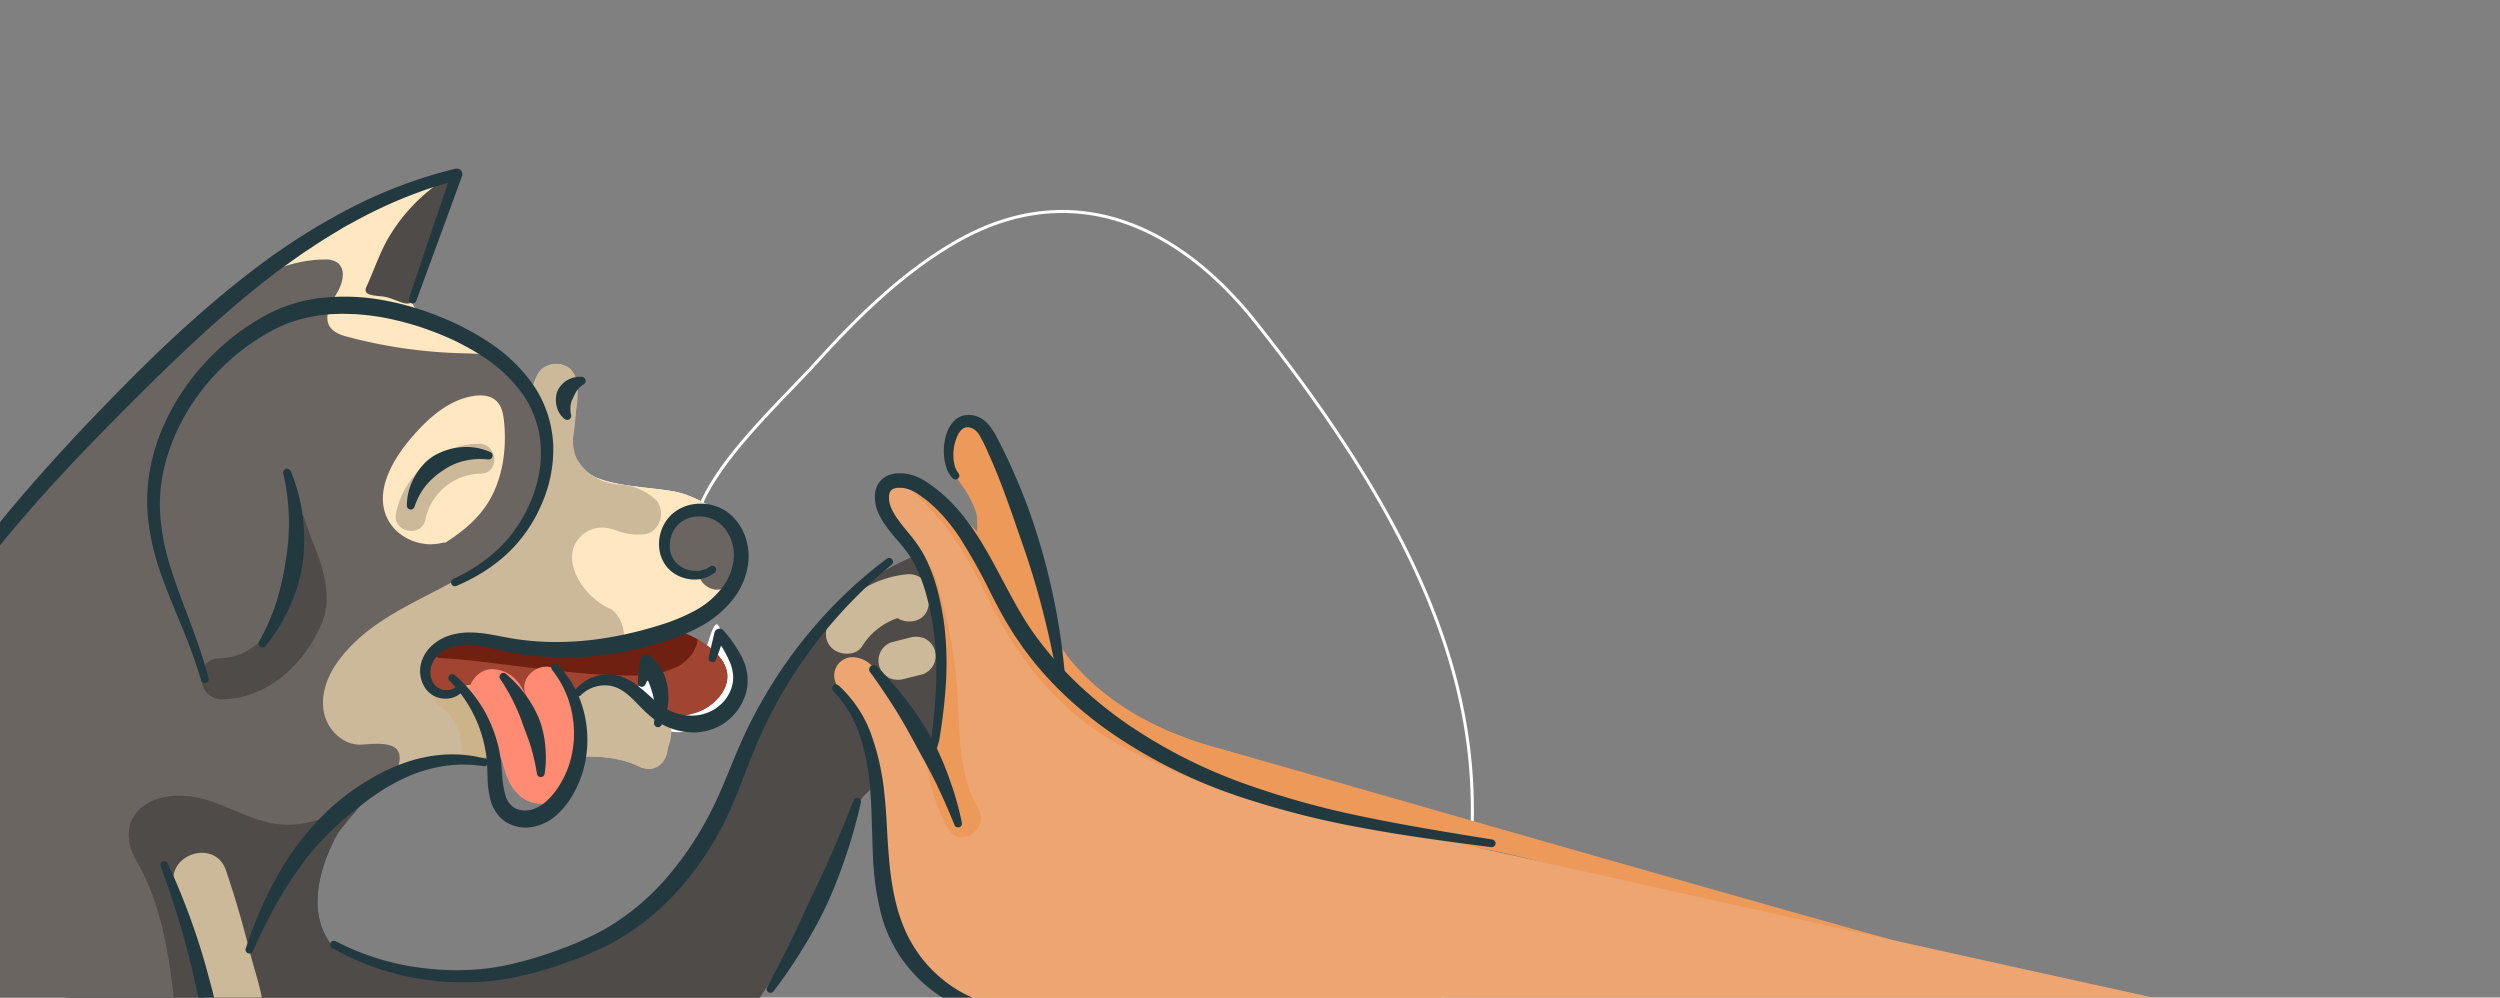 <svg xmlns="http://www.w3.org/2000/svg" width="822" height="328" viewBox="0 0 822 328"><rect x="0" y="0" width="822" height="328" fill="#808080" stroke="none"/><defs><clipPath id="clip-path"><path id="Retângulo_151" fill="#fff" stroke="#707070" stroke-width="1" d="M0 0h822v328H0Z" data-name="Retângulo 151" transform="translate(96.808 1913.76)"/></clipPath></defs><g id="Grupo_de_máscara_27" clip-path="url(#clip-path)" data-name="Grupo de máscara 27" style="mix-blend-mode:normal;isolation:isolate" transform="translate(-96.808 -1913.76)"><g id="Pet_Dog_Companion" data-name="Pet Dog Companion" transform="rotate(11 -9891.81 1460.16)"><path id="Caminho_629" fill="#ffe7c2" d="M84.78 7.2a20 20 0 0 1-.293 3.878c-.045.226-.09.2-.158.451a2 2 0 0 1-.09.316 3 3 0 0 1-.113.412 4 4 0 0 1-.09.428c-.113.406-.248.795-.383 1.156s-.27.817-.428 1.2c-.09.2-.158.383-.248.564s-.158.383-.248.564-.18.383-.271.564c-.181.383-.383.772-.564 1.127s-.406.727-.637 1.088a6 6 0 0 1-.383.637c-.09.113-.158.248-.248.361-.18.271-.361.524-.564.795-.338.451-.659.885-1.02 1.291a2 2 0 0 1-.18.226c-.113.158-.248.293-.361.451a.07.07 0 0 1-.045 0c-.113.135-.225.271-.338.383-.2.248-.428.5-.66.727a11 11 0 0 1-.885.885c-.113.135-.248.248-.361.361a22 22 0 0 1-1.725 1.522c-.248.225-.564.451-.817.682a4.5 4.5 0 0 1-.524.406c-.361.293-.75.564-1.127.863a72 72 0 0 1-4.014 2.632 91 91 0 0 1-16.088 7.649 88 88 0 0 1-4.51 1.544l-1.522.479c-.428.135-.863.271-1.291.383-.2.068-.406.113-.614.18l-1.155.338c-.885.248-1.793.5-2.678.727-.068.113-.135.2-.18.293-.361.564-.7 1.127-1.065 1.691-.614.953-1.223 1.883-1.815 2.818-1 1.5-2.018 2.971-3.083 4.4l-.383.524a1.2 1.2 0 0 1-.135.18l-.135.2c-.338.428-.66.863-1 1.291-1.747 2.294-3.63 4.51-5.558 6.646a4.8 4.8 0 0 1 1.088.682 2.7 2.7 0 0 1 .361.361c1.59 1.747 3.517 3.128 5.242 4.763.293.271.564.564.885.862a14.4 14.4 0 0 1 4.109 8.647c.271 2.153-2.041 3.946-3.991 3.946a4.8 4.8 0 0 1-1-.113 4 4 0 0 1-.5-.158c-1.432-.614-2.255-.823-2.475-2.435a2.55 2.55 0 0 0-2.339-2.368c-.225-4.622-.457-1.691-.682-1.849-1.635-1.5-3.382-3.433-4.853-5.073a5.1 5.1 0 0 1-.84-1.691 107 107 0 0 1-8.044 7.249c-.135.113-.271.135-.406.248-.271.225-.564.428-.817.637a182 182 0 0 1-4.7 3.709c-.75.564-1.082 1.127-1.855 1.691C3.9 81.172 1.849 82.66 0 84.092V0h83.365a16.5 16.5 0 0 1 1.409 6.015c.006.276.006.913.006 1.185" data-name="Caminho 629" transform="translate(189.181 129.149)"/><path id="Caminho_630" fill="#fff" d="M197.666 119.233a46.3 46.3 0 0 1-11.4 10.8c-23.534 14.656-55.507 10.71-82.3 3.506S52.988 112.046 29.138 97.92C21.06 93.134 4.9 87.644 0 79.628 20.237 51.905 49.335 14 80.378.2a2.362 2.362 0 0 1 3.157 3.021c-3.19 8.021-7.362 18.574-7.542 25.558-.22 8.591 1.263 15.581 9.532 17.914a233 233 0 0 1 28.151 9.69c16.815 7.148 17.4 26.116 35.073 30.738 7.328 1.928 19.273-.164 26.855-.214s21.646 4.572 23.98 11.793c1.329 4.118.495 16.954-1.918 20.533" data-name="Caminho 630" transform="translate(72.755 28.941)"/><path id="Caminho_631" fill="#ffe7c2" d="M2.063 1.922a3.3 3.3 0 0 0-.524-.795A5.6 5.6 0 0 0 0 0v.045a2 2 0 0 1 .163.316c.09.163.18.338.259.5.039.068.068.135.1.192.073.152.141.293.209.44l.068.141a4 4 0 0 1 .18.395l.113.259c.045.1.09.192.13.293.135.321.259.643.389.969.163.428.316.868.456 1.308.09.282.186.564.271.891a4.7 4.7 0 0 1 1.127-.891C3.05 3.9 2.553 2.909 2.063 1.922" data-name="Caminho 631" transform="translate(203.832 203.839)"/><path id="Caminho_632" fill="#ffe7c2" d="M1.918 3.906a3.13 3.13 0 0 1-1.691-1.5A4 4 0 0 1 .047.473Q.188.237.306 0c.394.716.722 1.375.994 2.018l.209.507q.069.2.13.412c.061.212.1.316.147.479s.098.327.132.49" data-name="Caminho 632" transform="translate(256.192 181.376)"/><path id="Caminho_633" fill="#ffe7c2" d="M84.481 3.315c-.045.248-.09.479-.158.727a4 4 0 0 1-.09.451 5 5 0 0 0-.113.564 3 3 0 0 0 .113-.412 2 2 0 0 0 .09-.316c.068-.248.113-.225.158-.451A20 20 0 0 0 84.774 0a18.2 18.2 0 0 1-.293 3.315m-.846 3.315c.135-.361.27-.75.383-1.156a4 4 0 0 0 .09-.428 1.7 1.7 0 0 0-.09.361c-.123.405-.236.811-.382 1.222ZM0 76.42v.451c1.849-1.432 3.9-2.926 5.981-4.47.772-.564 1.127-1.127 1.888-1.691-.75.564-1.443 1.127-2.21 1.691C3.8 73.788 1.849 75.13 0 76.42" data-name="Caminho 633" transform="translate(189.198 136.37)"/><path id="Caminho_634" fill="none" stroke="#fff" stroke-width="1" d="M527.564 213.862c-.062 2.334-.192 4.673-.321 7.029-.53 9.177-1.466 18.495-2.717 28.095-.321 2.593-.682 5.163-1.043 7.773-1.635 11.742-6.454 22.976-13.867 33.658-43.856 63.134-179.538 106.821-297.4 116.736-.53.045-1.043-.09-1.573-.045-2 .169-3.946.225-5.947.225-1.488 0-2.971.366-4.459.428s-2.931.056-4.374.1c-15.654.564-30.519.395-44.532-1.454h-.254c-.231 0-.49.147-.722.13-2.486-.254-4.972-.434-7.413-.755-.637-.062-1.251-.1-1.888-.186l-1.64-.18c-1.02-.147-2.041-.265-3.038-.412a3 3 0 0 1-.383-.056l-.507-.062-1.612-.254c-2.931-.445-5.84-.936-8.687-1.443-.637-.13-1.251-.231-1.871-.338a201 201 0 0 1-6.2-1.229 17 17 0 0 1-1.127-.231 280 280 0 0 1-6.2-1.358c-.468-.107-.958-.214-1.421-.338-.338-.084-.66-.146-.975-.214-.66-.169-1.3-.321-1.933-.491q-3.222-.795-6.415-1.657a271 271 0 0 1-10.874-3.146 32 32 0 0 0-1.234-.361c-.891-.276-1.764-.564-2.632-.851q-2.807-.9-5.586-1.849l-3.382-1.212c-2.334-.806-4.65-1.691-6.967-2.57a170 170 0 0 1-3.207-1.251c-.254-.085-.507-.192-.767-.3l-.767-.321c-.975-.383-1.956-.784-2.909-1.167-1.573-.66-3.1-1.319-4.628-1.973a179 179 0 0 1-6.922-3.1c-.806-.383-1.6-.744-2.379-1.127a93.8 93.8 0 0 1-24.8-20.006C7.029 340.265.744 317.351 0 293.478c10.344-.045 81.465-18.709 85.586-20.321 3.63-1.421 7.2-2.909 10.71-4.419a314 314 0 0 0 39.245-20.682A388 388 0 0 0 175 219.871c18.2-14.656 35.513-30.772 52.987-47.74 12.294-11.956 39.014-11.64 42.621-31.28 1.911-10.383-3.675-19.921-14.7-20.9 3.078-17.649 19.515-39.65 28.923-55.13 10.3-16.99 21.917-33.873 37-47.018C354.6-10.777 392.063-2.26 423.342 24.33c64.47 54.87 91.736 98.681 100.7 142.644.975 4.735 1.742 9.431 2.255 14.143.13.829.214 1.612.3 2.424.53 4.949.868 9.9 1 14.887q.062 1.973.062 3.946c.097 3.826.035 7.621-.095 11.488Z" data-name="Caminho 634" transform="translate(1.515)"/><path id="Caminho_635" fill="#fff" d="M39.059 26.04a14 14 0 0 1-1.454 2.7 21.28 21.28 0 0 1-10.643 7.627 19.64 19.64 0 0 1-9.915.93 12.8 12.8 0 0 1-7.785-4.887 4.7 4.7 0 0 0-1.212-1.3c-1.026-.614-2.255-.192-3.382-.147a5.6 5.6 0 0 1-3.068-.69 3.51 3.51 0 0 1-1.464-3.912c.045-.135.068-.248.113-.383l.068-.2a4.9 4.9 0 0 1 .795-1.364 4.06 4.06 0 0 1 3.9-1.364c.953.18 1.567-.338 2.452-.383.045 0 .084-.068.13-.09 0-.428-.141-.862-.141-1.291v-.09a3.885 3.885 0 0 1 2.255-3.856c.564-.293 1.229.158 1.866.158h.135a3.15 3.15 0 0 1 3.083 1.336c.09.135.259 0 .35.124 1.223 2.018 1.077 3.653 1.077 5.333 0 .316 1.533-.564 1.353-.209-.09.158 0 .53-.085.688-.068.7.862.332 1.127.834.338.727-2.108 2.762-1.358 2.762 2 2.255 4.994.7 6.6.2 3.224-1 6.855-2.819 8.055-6.2 1.567-4.448-1.364-8.647-3.7-12.21a3.38 3.38 0 0 1-.564-2.818C27.988 5.972 28.1.4 29.51.008c.817-.226 2.818 4.324 3.608 4.622a4.03 4.03 0 0 1 1.972 1.618 38 38 0 0 1 3.585 6.607c.113.27.2.524.293.795a20 20 0 0 1 .66 2.041 15.92 15.92 0 0 1-.569 10.349" data-name="Caminho 635" transform="translate(240.883 156.03)"/><path id="Caminho_636" fill="#ccb999" d="M9.865 27.86A18.914 18.914 0 0 1 24.91 9.641c6.2-1.33 3.58-10.84-2.621-9.515C9.481 2.866.062 14.844 0 27.855c-.028 6.347 9.836 6.358 9.865 0Z" data-name="Caminho 636" transform="translate(159.92 112.563)"/><path id="Caminho_637" fill="#4f4b48" d="M278.162 42.3c-3.687 7.959-6.082 18.095-11.618 24.842-5.169 6.3-14.6 8.455-18.935 15.361-4 6.387-3.523 12.807-5.192 19.729-1.392 5.789-2.666 11.59-4.239 17.334a295 295 0 0 1-15.1 42.61c-17.176 38.4-49.87 52.841-52.655 54.019-.158.068-.3.135-.457.214-3.478 1.81-39.972 21.843-38.292 65.073a6.584 6.584 0 0 1-5.71 6.826c-9.121 1.128-18.422 1.032-27.587.772-13.089-.378-26.218-.863-39.194-2.711-8.551-1.217-16.032-2.886-23.033-8.078-10.65-7.891-17.362-20.079-22.03-32.222C3.641 218.91-1.477 186.549.372 157.456c1.764-27.723 20.023-37.322 45.733-35.316 5.637.445 18.889 5.017 22.446-1.843a195 195 0 0 1 10.975-18.6c4.808-7.21 16.646-.614 11.8 6.652a189 189 0 0 0-11.586 19.885c-2.1 6.28-6.973 24.735 3.85 35.615a6.5 6.5 0 0 0 2.638 1.6c7.119 2.255 39.273 10.53 75.316-11.967 39.132-24.431 47.108-85.248 47.108-85.248S214.5 22.338 251.623.9a6.6 6.6 0 0 1 7.074.265c8.32 5.801 28.27 22.193 19.465 41.135" data-name="Caminho 637" transform="translate(81.481 118.852)"/><path id="Caminho_638" fill="#ccb999" d="M56.919 132.017A314.46 314.46 0 0 0 16.586 4.311c-5.693-9.9-21.048-.97-15.333 8.963a293.85 293.85 0 0 1 37.88 118.743c.445 4.775 3.765 8.878 8.878 8.878 4.489.005 9.353-4.07 8.908-8.878" data-name="Caminho 638" transform="translate(110.813 261.929)"/><path id="Caminho_639" fill="#ed995a" d="M212.242 106.883c.333 3.123-68.45 2.2-74.859 1.229A180.2 180.2 0 0 1 70.219 83.58a7.54 7.54 0 0 0-3.636-1.449c-1.477-.034-2.819.8-4.183 1.375-3.76 1.578-8.506 1.009-11.353-1.905-4.154-4.256-3.033-10.71-4.465-15.987-1.623-5.981-6.319-11.274-10.834-15.321-7.531-6.764-17.474-16.15-27.83-17.9-3.251-.566-10.083-2.685-7.242-7.33.4-.671 1.8-1.956 2.21-2.616 1.505-2.48 17.2 1.691 19.853 3.641 4.3 3.185 7.373 5.293 10.1 7.232-1.764-10.186-5.964-16.714-11.155-23.078-2.024-2.486-2.6-5.947-.107-8.455 2.091-2.1 6.392-2.616 8.455-.1a187 187 0 0 1 17.6 25.676q1.06 1.854 2.068 3.737a179.3 179.3 0 0 1 12.52 29.132c.682.784 1.387 1.55 2.1 2.317 15.541 16.629 37.9 23.89 60.225 25.417 16.06 1.094 263.795 23.6 296.281 24.127.969 4.7-209.471-12.345-208.907-7.616.143.789.239 1.6.323 2.406" data-name="Caminho 639" transform="translate(315.884 76.663)"/><path id="Caminho_640" fill="#ffdba2" d="M1.522 3.952A11.5 11.5 0 0 1 0 1.81L.908 0a10.76 10.76 0 0 0 7.4 5.768 10.76 10.76 0 0 0 9.114-2.24c.789-.637 1.933.462 1.127 1.127C13.613 8.7 6.015 8.935 1.522 3.952" data-name="Caminho 640" transform="translate(248.358 134.933)"/><path id="Caminho_641" fill="#eda671" d="M217.691 114.707a275 275 0 0 1-.321 7.052c-.524 9.143-1.483 18.484-2.717 28.083a615 615 0 0 1-1.037 7.779c-1.646 11.725-6.437 22.954-13.856 33.636-9.966.208-19.887-2.695-29.115-6.516-13.269-5.507-25.812-12.159-39.622-16.347a184.3 184.3 0 0 0-35.107-7.063c-9.442 5.913-26.189 4.718-35.462 1.494a56.03 56.03 0 0 1-33.2-31.567c-8.213-19.482-5.688-48.174-24.8-61.443a6.068 6.068 0 0 1 1.816-10.66 9.02 9.02 0 0 1 6.764 1.015C19.9 65.011 26.1 74.262 32.224 81.973a61 61 0 0 0 3.658 4.194c.107-2.931.344-5.868.564-8.771.474-5.44.992-11.178.248-16.652a4.8 4.8 0 0 1-1.471-2.452Q34.1 54.019 33 49.724a5.4 5.4 0 0 1 .158-3.348q-.806-1.392-1.584-2.818C25.053 31.6 19.614 17.137 6.914 10.412.566 7.03 6.051-2.666 12.393.7a41.3 41.3 0 0 1 10.665 8.235c1.849-.231 2.616 1.725 4.893 2.734 6.071 2.694 16.212 23.343 35.9 40.287a92.3 92.3 0 0 0 35.774 19.532c14.656 4.07 29.267 7.892 44.481 7.818 9.149 0 58.839 3.427 72.334 2.728.107.8.2 1.618.282 2.418q.778 7.407 1 14.882c.039 1.308.073 2.627.079 3.946.076 3.749.037 7.566-.11 11.427" data-name="Caminho 641" transform="translate(311.388 99.149)"/><path id="Caminho_642" fill="#ed995a" d="M25.66 84.241c-5.288-6-8.692-12.875-11.274-20.152q-.969-2.773-1.8-5.6c1.065 1.364 2.1 2.74 3.1 4.143A110.1 110.1 0 0 0 0 .03a5.3 5.3 0 0 1 2.39.293A5.45 5.45 0 0 1 5.248 2.9a159.5 159.5 0 0 1 15.423 39.193C23.579 53.666 25.862 66.456 34 75.7c5.058 5.728-3.25 14.318-8.34 8.541" data-name="Caminho 642" transform="translate(332.343 123.37)"/><path id="Caminho_643" fill="#a14532" d="M95.638 5.541q-.729-.56-1.539-1.06a28.2 28.2 0 0 0-6.014-2.751A37 37 0 0 0 82.4.327 40 40 0 0 0 79.979 0a90.7 90.7 0 0 1-16.094 7.638 150 150 0 0 1-24.329 6.443c-7.864 1.449-15.671 1.8-23.613 2.4-4.51.344-9.729 1.043-13.123 4.318a9.2 9.2 0 0 0-2.255 3.462 9.13 9.13 0 0 0 1.376 8.789 8.46 8.46 0 0 0 7.666 3.157c2.069-.226 3.732-1.691 5.795-2.12 5.175-.9 10.44-1.251 15.637-2.2q8.207-1.5 16.347-3.467 6.635-1.612 13.191-3.534a47 47 0 0 0 4.651-1.606c1.691-.716 3.568-1.02 5.254-1.815s3.946-4.628 5.958-3.726a3.6 3.6 0 0 1 1.274 1.172 15.9 15.9 0 0 1 3.386 6.811 2.95 2.95 0 0 0 .84 2.052c1.054.75 3.416.034 4.566-.231a20.7 20.7 0 0 0 4.538-1.607 16.86 16.86 0 0 0 7.056-6.314c3.716-6.195 1.727-10.857-2.462-14.081" data-name="Caminho 643" transform="translate(177.167 160.44)"/><path id="Caminho_644" fill="#702010" d="M81.838.327A40 40 0 0 0 79.414 0 90.7 90.7 0 0 1 63.32 7.638a150 150 0 0 1-24.329 6.443c-7.864 1.449-15.671 1.8-23.613 2.4-4.51.344-9.729 1.043-13.123 4.318A9.2 9.2 0 0 0 0 24.261a10.2 10.2 0 0 0 2.723-1.77q1.1.685 2.136 1.449c.7-.113 1.426-.214 2.165-.31 4.51-.6 9.758-1.043 15.372-1.449l1.95-.135c4.583-.316 9.369-.62 14.171-.981a80 80 0 0 0 1.691-.13c6.387-.485 12.773-.981 19.126-1.838 5.254-.71 10.6-1.42 15.62-3.2 3.946-1.4 8.394-3.72 10.615-7.435A11.64 11.64 0 0 0 87.5 1.7 37 37 0 0 0 81.838.327" data-name="Caminho 644" transform="translate(177.732 160.44)"/><path id="Caminho_645" fill="#ccb999" d="M1.471 0a48 48 0 0 1 8.388 16.556l-1.559.389A46.7 46.7 0 0 0 0 .733Z" data-name="Caminho 645" transform="translate(212.738 193.884)"/><path id="Caminho_646" fill="#ccb999" d="M27.845 24.6c-6.764-1.815-13.529-.947-20.192.6l-1.561.372a40.5 40.5 0 0 0-4.51-15.31c-.986-1.894-2.92-4.4-.158-5.8a19 19 0 0 1 2.255-.789C6.351 2.725 8.516.42 11.329.053c3.461-.445 6.6 2 9.352 3.737 4.143 2.61 8.072 5.547 12.091 8.337 6.02 4.166 2.869 14.567-4.927 12.473" data-name="Caminho 646" transform="translate(226.511 182.247)"/><path id="Caminho_647" fill="#6b6561" d="M28.59 17.32a19.05 19.05 0 0 0-8.929-15.4A13.26 13.26 0 0 0 1.747 5.962c-3.382 5.485-1.821 13 4.408 15.547a10.9 10.9 0 0 0 3.529.8 11.7 11.7 0 0 1 6.646 2.046 6.54 6.54 0 0 0 4.194 1.381c3.556-.079 8.297-4.752 8.066-8.416" data-name="Caminho 647" transform="translate(246.938 119.214)"/><path id="Caminho_648" fill="#ccb999" d="M93.777 50.3c5.857-1.437 13.337-8.506 5.073-12.9s-19.679.564-26.561-6.764c-3.749-3.974-3.946-10.011-4.121-15.468-.146-4.087-.518-12.057-4.757-14.386a7.194 7.194 0 0 0-10.079 4.256c-.242.908-.366 1.826-.564 2.751-.118.6-.2 1.189-.287 1.787a37.6 37.6 0 0 0 2.368 18.9 5.8 5.8 0 0 1 .44 2.548A79.6 79.6 0 0 1 34.5 79.3a84.8 84.8 0 0 1-14.4 12.035c-5.22 3.58-10.71 7.328-14.656 12.334-9.062 11.482-6.537 26.256 5.556 34.385 6.59 4.431 14.019 5.383 21.421 4.329 2.818-2.57 6.494-3.946 9.994-5.5 4.374-1.922 8.968-4.96 13.9-4.944a1.91 1.91 0 0 1 1.482.682c2.418-1.426 4.47-3.157 4.357-6.358-.192-5.327-7.976-16.229-14.284-15.1a27 27 0 0 0-3.57 1.337c-3.743 1.229-8.4-1.375-8.912-5.282-.564-4.509 3.794-8.134 8.044-9.786 5.829-2.255 12.17-2.689 18.382-3.354 5.806-.614 44.318-2.785 34.047-15.107-2.39-2.864-6.2-3.991-9.583-5.592-5.468-2.6-10.547-7.632-10.316-13.687v-.432c.718-10.699 11.158-7.328 17.815-8.96" data-name="Caminho 648" transform="translate(143.437 81.907)"/><path id="Caminho_649" fill="#ccb389" d="M29.356 16.814c-.564 1.127-9.07 5.575-10.186 6.2l-.947.564-1.663.885a4.77 4.77 0 0 1-4.132-3.946 16.25 16.25 0 0 0-9.7-11.708A4.68 4.68 0 0 1 .174 5.461 6 6 0 0 1 .016 3.6c0 .214 1.979.474 2.187.491a7.94 7.94 0 0 0 4.645-1.099c.75-.445 1.342-1.127 2.091-1.561a16 16 0 0 1 1.731-.9c.293-.131 1.13-.69 1.465-.487s-.073 1.325.192 1.5c4.634 3.129 9.357 5.9 11.454 11.161.428 1.071 6.094.953 6.071 2.108a4.64 4.64 0 0 1-.496 2.001" data-name="Caminho 649" transform="translate(183.162 190.932)"/><path id="Caminho_650" fill="#6b6561" d="M.086 179.683H0c.007 0 .159-.023.086 0M187.622 34.249c-2.311 6.082-6.561 11.172-11.274 15.648a4.7 4.7 0 0 0-1.172.338c-7.041 3.241-16.347.817-20.192-6.2-4.645-8.489.2-19.814 4.673-27.294C163.665 10.021 168.9 3.465 176.258.8c2.418-.874 5.242-1.257 7.463.04s3.213 3.754 3.946 6.139c2.666 8.67 3.23 18.653-.045 27.26Z" data-name="Caminho 650" transform="translate(1.328 96.806)"/><path id="Caminho_651" fill="#4f4b48" d="M35.718 33.53C32.9 47.718 23.317 61.3 8.576 64.607c-5.924 1.33-9.583-4.622-8.331-8.968a5.3 5.3 0 0 1 .93-1.883 6.1 6.1 0 0 1 3.6-2.153c8.929-2.007 14.194-9.137 16.759-17.311a42.4 42.4 0 0 0 1.529-6.692 60.4 60.4 0 0 0 .564-12.305c-.034-.524-.062-1.054-.118-1.578a79 79 0 0 0-2.424-12.4A1.127 1.127 0 0 1 23.12.481c1.8 3.185 3.715 6.313 5.682 9.442 4.408 7.023 8.619 15.067 6.916 23.607" data-name="Caminho 651" transform="translate(107.155 146.645)"/><path id="Caminho_652" fill="#ff8b73" d="M39.911 33.7a15.5 15.5 0 0 1-3.134 7.1 10 10 0 0 1-.84.919 10.47 10.47 0 0 1-13.957.829c-4.1-2.993-5.761-7.706-8.016-12.029a34.6 34.6 0 0 0-6.285-8.929 19.5 19.5 0 0 0-4.138-3C2.227 17.833.548 16.853.2 15.246A9.5 9.5 0 0 1 0 13.16a10 10 0 0 1 .186-1.832c.643-3.433 2.971-6.7 6.764-7.1C14.674 3.425 18.84 9.75 21.816 15.8q2.435 4.949 4.876 9.9a20.7 20.7 0 0 0-.53-3.151 22.67 22.67 0 0 0-6.3-10.924C15.192 7.072 19.3.516 24.268.032A5.8 5.8 0 0 1 27 .4a6.9 6.9 0 0 1 2.328 1.528A35.73 35.73 0 0 1 39.713 21.1a36.2 36.2 0 0 1 .198 12.6" data-name="Caminho 652" transform="translate(194.344 180.307)"/><path id="Caminho_653" fill="#ccb999" d="M31.367 6.61A6.844 6.844 0 0 0 22.7.28 34.22 34.22 0 0 0 .713 19.823c-1.364 3.382-.907 7.272 2.576 9.228 2.864 1.612 7.852.84 9.228-2.576A22.1 22.1 0 0 1 22.2 15.088c4.07 1.477 9.527-.643 9.261-6.24Z" data-name="Caminho 653" transform="translate(306.129 127.641)"/><path id="Caminho_654" fill="#ccb999" d="M17.493 3.036a6.4 6.4 0 0 0-3.946-2.9 7.33 7.33 0 0 0-4.825.719L3.084 3.5a6.4 6.4 0 0 0-2.9 3.946A6.5 6.5 0 0 0 .9 12.27a6.41 6.41 0 0 0 3.946 2.9 7.33 7.33 0 0 0 4.825-.721l5.637-2.644a6.4 6.4 0 0 0 2.9-3.946 6.5 6.5 0 0 0-.715-4.823" data-name="Caminho 654" transform="translate(324.749 147.41)"/><path id="Caminho_655" fill="#ffe7c2" d="M20.165.434a2.54 2.54 0 0 1 .1 1.516c-1.077 5.784-2.576 11.511-3.472 17.322-1 6.578-1.747 13.2-2.537 19.8-.564 4.51-4.865 6.116-9.222 6.392a4.718 4.718 0 0 1-4.91-5.789c1.533-6.3 2.255-12.886 4.656-18.844C7.775 13.382 11.208 4.487 18.587.281a1.47 1.47 0 0 1 1.082-.265.8.8 0 0 1 .496.418" data-name="Caminho 655" transform="translate(136.023 29.438)"/><path id="Caminho_656" fill="#ffe7c2" d="M197.666 120.158a46.3 46.3 0 0 1-11.4 10.8c-23.534 14.656-55.507 10.71-82.3 3.506S53 112.971 29.137 98.845C21.06 94.059 4.9 88.569 0 80.553 20.767 52.1 50.874 12.909 82.83.091a1.274 1.274 0 0 1 1.657 1.652c-3.236 8.2-8.3 20.254-8.495 27.965-.22 8.591 1.263 15.581 9.532 17.914a233 233 0 0 1 28.151 9.69c16.815 7.148 17.4 26.116 35.073 30.738 7.328 1.928 19.273-.163 26.855-.214s21.646 4.572 23.985 11.793c1.325 4.115.536 16.95-1.922 20.529" data-name="Caminho 656" transform="translate(72.71 28.016)"/><path id="Caminho_657" fill="#ccb999" d="M9.865 27.86A18.91 18.91 0 0 1 24.91 9.641c6.2-1.33 3.579-10.84-2.621-9.515C9.481 2.866.062 14.844 0 27.855c-.028 6.347 9.837 6.358 9.865 0Z" data-name="Caminho 657" transform="translate(159.874 112.563)"/><path id="Caminho_658" fill="#4f4b48" d="M277.239 42.3c-3.7 7.965-6.094 18.095-11.618 24.848-5.18 6.308-14.611 8.455-18.946 15.355-3.991 6.392-3.523 12.807-5.2 19.729-1.381 5.795-2.655 11.6-4.228 17.351a297 297 0 0 1-15.1 42.6c-17.182 38.4-49.887 52.835-52.666 54.025a4 4 0 0 0-.445.214c-3.484 1.8-39.989 21.832-38.292 65.067.13 3.422.6 6.8.6 6.8-1 .13-8.517.254-9.831.361-8.6.744-24.3 1.449-51.353-.738-4.589-.383-9.459-1.026-14.656-1.77C-1.368 278.054-.528 167.09.154 146.279a6.56 6.56 0 0 1 2.762-5.141 6.685 6.685 0 0 0 2.334-7.689 6.9 6.9 0 0 1-.214-3.822c.958-3.76 4.611-5.5 8.219-4.927 2.593.423 5.158.829 7.751 1.251a6.57 6.57 0 0 0 4.865-1.127l4.245-3.016a6.48 6.48 0 0 1 4.611-1.167l26.227 3.159a6.53 6.53 0 0 0 6.623-3.506 197 197 0 0 1 10.981-18.6c4.8-7.221 16.652-.615 11.809 6.646a186 186 0 0 0-11.6 19.876c-2.1 6.285-6.984 24.741 3.844 35.614a6.5 6.5 0 0 0 2.632 1.612c7.1 2.283 39.267 10.541 75.3-11.967 39.121-24.425 47.1-85.242 47.1-85.242s5.885-45.9 42.982-67.322a6.6 6.6 0 0 1 7.091.254C266.055 6.961 286 23.359 277.239 42.3" data-name="Caminho 658" transform="translate(82.404 118.852)"/><path id="Caminho_659" fill="#ccb999" d="M96.663 139.585c-.451 1.872-.9 3.749-1.2 5.671a.564.564 0 0 1-.631.564c-2.751.13-5.5.293-8.252.377a335 335 0 0 1-44.532-1.319c-.53-3.162-.913-5.457-.975-5.885-4.335-23.675-7.711-47.824-15.248-70.761a299 299 0 0 0-10.9-28.1C13.525 36.97 4.243 13.266 1.25 13.266-4.458 3.35 10.891-5.59 16.585 4.3q6.764 11.838 12.531 24.211c2.762 5.97 6.308 11.838 8.348 18.117 1.911 5.885 2.57 12.125 7.728 16.308s12.531 4.354 19.048 6.057c20.665 5.372 29.312 25.716 32.368 45 .823 5.163 1.77 10.361 1.691 15.609a44.7 44.7 0 0 1-1.636 9.983" data-name="Caminho 659" transform="translate(110.781 261.926)"/><path id="Caminho_660" fill="#ed995a" d="M212.244 108.2c.333 3.123-68.455 2.2-74.859 1.229a180.2 180.2 0 0 1-67.17-24.526 7.5 7.5 0 0 0-3.63-1.449c-1.477-.04-2.818.795-4.177 1.37-3.76 1.578-8.512 1.009-11.358-1.905-4.149-4.262-3.033-10.71-4.464-15.986-1.618-5.981-6.319-11.274-10.834-15.321-7.531-6.764-17.5-16.144-27.83-17.9-3.252-.564-10.09-2.678-7.243-7.328C2.025 24.162 3.406 23 6.084 23.063a37.6 37.6 0 0 1 14.092 3.27c4.679 2.1 8.512 5.349 12.655 8.3a48 48 0 0 0-1.376-5.812 33.6 33.6 0 0 0-6.347-8.179c-3.427-3.3-7.486-6.883-7.847-12C16.7.836 25.96-3.454 30.458 3.5a1 1 0 0 1 .073.141C37.724 12.5 44.725 22.138 49.624 32.46c5 10.524 8.038 22.125 15.333 31.443 13.495 17.243 38.67 23.957 59.583 25.366 16.06 1.088 203.011 23.913 235.5 24.448.964 4.707-148.688-12.667-148.124-7.932.148.801.238 1.615.328 2.415" data-name="Caminho 660" transform="translate(315.837 75.343)"/><path id="Caminho_661" fill="#eda671" d="M429.272 113.594a275 275 0 0 1-.321 7.052c-.524 9.143-1.482 18.484-2.717 28.083a597 597 0 0 1-1.037 7.779c-1.646 11.725-6.437 22.954-13.856 33.636-1.742 2.509-18.1-2.046-20.738-2.756-21.364-5.738-251.547-17.942-273.25-22.547-19.109-4.053-39.138 4.278-57.892-2.356-14.6-5.163-26.24-17.08-32.2-31.229-8.213-19.481-5.688-48.174-24.8-61.443a6.068 6.068 0 0 1 1.809-10.66 9.02 9.02 0 0 1 6.764 1.015C19.9 65.01 26.1 74.26 32.224 81.971q1.736 2.193 3.658 4.194c.107-2.931.344-5.868.564-8.771.474-5.44.992-11.178.248-16.652a4.8 4.8 0 0 1-1.471-2.452Q34.1 54.018 33 49.722a5.4 5.4 0 0 1 .158-3.348q-.812-1.392-1.584-2.818C25.053 31.6 19.614 17.135 6.914 10.41.566 7.028 6.051-2.662 12.393.7A73 73 0 0 1 20 5.833a88 88 0 0 1 7.734 6.054c10.1 8.861 16.911 20.44 25.964 30.226a126 126 0 0 0 10.143 9.847 92.3 92.3 0 0 0 35.773 19.532c14.656 4.07 29.267 7.892 44.481 7.818 9.149 0 325.022 9.212 338.517 8.513.107.8-27.837 4.594-27.752 5.394.518 4.938-25.717-.013-25.571 4.97.04 1.308.073 2.627.079 3.946.09 3.784.051 7.6-.096 11.461" data-name="Caminho 661" transform="translate(311.343 99.112)"/><path id="Caminho_662" fill="#ed995a" d="M25.688 84.235C20.4 78.237 17 71.36 14.414 64.083c-.642-1.849-2.131-3.946-2.689-5.812 1.065 1.364 1.978 1.55 2.982 2.954C15.834 39.241 11.387 18.886 0 .03a5.3 5.3 0 0 1 2.39.293A5.45 5.45 0 0 1 5.248 2.9a159.5 159.5 0 0 1 15.423 39.193C23.579 53.666 25.862 66.456 34 75.695c5.092 5.727-3.239 14.318-8.312 8.54" data-name="Caminho 662" transform="translate(332.264 123.376)"/><path id="Caminho_663" fill="#a14532" d="M98.13 19.634c-3.066 5.118-9.064 8.01-14.887 8.4a2.2 2.2 0 0 1-1.077-.118c-.744-.344-.9-1.3-1.037-2.108A14.1 14.1 0 0 0 76.1 17.52a.63.63 0 0 0-.338-.18.64.64 0 0 0-.4.169l-3.512 2.565c-.84.614-1.945 1.691-3.061 1.691-.817.372-1.567.879-2.384 1.257a43.5 43.5 0 0 1-5.772 1.843q-6.584 1.935-13.247 3.551-8.106 1.967-16.347 3.467c-5.2.947-10.457 1.3-15.637 2.2-2.058.428-3.726 1.888-5.795 2.12a8.46 8.46 0 0 1-7.666-3.153 9.13 9.13 0 0 1-1.376-8.789 9.2 9.2 0 0 1 2.255-3.466c3.382-3.275 8.625-3.974 13.123-4.318 7.943-.6 15.75-.947 23.613-2.4a150 150 0 0 0 24.329-6.439A90.7 90.7 0 0 0 79.979 0c.778.079 1.6.192 2.424.327a37 37 0 0 1 5.682 1.4A28.2 28.2 0 0 1 94.1 4.481c.535.333 1.054.688 1.539 1.06 4.216 3.224 6.206 7.886 2.491 14.093" data-name="Caminho 663" transform="translate(177.094 160.44)"/><path id="Caminho_664" fill="#702010" d="M85.581 8.467a12.56 12.56 0 0 1-4.312 4.149 30 30 0 0 1-3 1.787C72.655 17 66.291 17.909 60.225 18.827c-6.64 1.009-13.326 1.544-20.017 2.108l-1.691.13c-4.8.361-9.583.659-14.171.981l-1.95.135c-5.637.406-10.874.845-15.372 1.449-.738.1-1.466.2-2.165.31-.693-.507-1.4-1-2.136-1.449A10.2 10.2 0 0 1 0 24.262a9.2 9.2 0 0 1 2.255-3.467c3.382-3.275 8.625-3.974 13.123-4.318 7.942-.6 15.75-.947 23.613-2.4A150 150 0 0 0 63.32 7.638 90.7 90.7 0 0 0 79.414 0c.778.079 1.6.192 2.424.327a37 37 0 0 1 5.682 1.4 11.37 11.37 0 0 1-1.939 6.74" data-name="Caminho 664" transform="translate(177.67 160.452)"/><path id="Caminho_665" fill="#ccb999" d="M1.471 0a48 48 0 0 1 8.388 16.556l-1.559.389A46.7 46.7 0 0 0 0 .733Z" data-name="Caminho 665" transform="translate(212.704 193.884)"/><path id="Caminho_666" fill="#ccb999" d="M27.845 26.145c-6.764-1.815-13.529-.947-20.192.6l-1.561.372a40.5 40.5 0 0 0-4.51-15.31c-.986-1.894-2.92-4.4-.158-5.8a19 19 0 0 1 2.255-.789c2.672-.944 5.93-4.76 8.743-5.127a15.26 15.26 0 0 1 9.769 2.531c4.143 2.61 5.772 4.329 10.321 5.738 6.996 2.171 3.146 19.882-4.667 17.785" data-name="Caminho 666" transform="translate(226.466 180.699)"/><path id="Caminho_667" fill="#6b6561" d="M28.59 17.32a19.05 19.05 0 0 0-8.929-15.4A13.26 13.26 0 0 0 1.747 5.962c-3.382 5.485-1.821 13 4.408 15.547a12.67 12.67 0 0 0 6.979.457 1.8 1.8 0 0 1 1.015 0 1.96 1.96 0 0 1 .761.8 6.71 6.71 0 0 0 5.637 2.965c3.533-.074 8.274-4.747 8.043-8.411" data-name="Caminho 667" transform="translate(246.893 119.214)"/><path id="Caminho_668" fill="#ccb999" d="M85.158 49.92a17.6 17.6 0 0 1 3.98.271 18.8 18.8 0 0 0 6.505-.062q.9-.169 1.776-.372c5.682-1.33 6.437-9.741 1.426-12.4a19.43 19.43 0 0 0-11.967-2.311 17.21 17.21 0 0 1-15.514-5.576 23 23 0 0 1-1.432-1.855 5.64 5.64 0 0 1-.992-3.117 90 90 0 0 0-2.153-18.072 9 9 0 0 1-.451-1.691c-1.59-6.714-11.347-5.981-13 .265-.242.908-.366 1.826-.564 2.751-.118.6-.2 1.189-.287 1.787a37.6 37.6 0 0 0 2.368 18.9 5.8 5.8 0 0 1 .44 2.548A79.6 79.6 0 0 1 34.5 79.261 84.8 84.8 0 0 1 20.1 91.3c-5.22 3.579-10.71 7.328-14.656 12.334-9.063 11.478-6.537 26.253 5.556 34.381a28.34 28.34 0 0 0 16.154 4.885 34 34 0 0 0 4.622-.311 51.7 51.7 0 0 1 24.194-8.98l.344-.186 1.646-.908.947-.564a6.4 6.4 0 0 0 2.672-2.717c3.168-6.263-6.522-15.124-11.082-18.1a3.26 3.26 0 0 0-1.347-.6c-1.691-.2-2.937 1.759-4.51 2.187a7.8 7.8 0 0 1-4.882-.225 6.96 6.96 0 0 1-4.453-6.263c-.468-7.182 8.867-9.769 14.4-10.84 6.381-1.235 12.886-.891 19.273-2.013 8.354-1.466 17.728-3.715 26.082-5.175a3.06 3.06 0 0 0 2.576-2.136c.987-3.1-1.86-8.529-5.676-10.226-7.666-1.562-16.263-8.85-16.088-16.635a9.91 9.91 0 0 1 9.286-9.288" data-name="Caminho 668" transform="translate(143.369 81.94)"/><path id="Caminho_669" fill="#ccb389" d="M32.6 15.954a1.2 1.2 0 0 1-.079.316c-1.1 3.681-4.752 4.927-8.145 5.637-1.877.4-4.464.479-6.167 1.426l-1.652.919a4.77 4.77 0 0 1-4.132-3.946 18 18 0 0 0-.812-2.672 16.2 16.2 0 0 0-8.875-9.02A4.69 4.69 0 0 1 .174 5.272 6 6 0 0 1 .016 3.4c-.141 1.911 7.537-1.127 8.19-1.545S10.371-.044 11.29 0c1.212.056.9 1.223 1.956 2.018 2.818 2.125 6.607 3.382 9.707 5.073 3.382 1.905 6.2 4.673 9.019 7.3a2.1 2.1 0 0 1 .609.772 1.5 1.5 0 0 1 .019.791" data-name="Caminho 669" transform="translate(183.111 191.144)"/><path id="Caminho_670" fill="#ccb389" d="M8.737.088A21.3 21.3 0 0 1 8.044 4.6c-.564 1.127-.473 6.015-1.59 6.652a3.328 3.328 0 0 0-4.91-1.542C1.065 8.73.586 7.737.1 6.751L0 6.559C2.3 5.122 7.751.094 8.625.009c.075-.028.112.012.112.079" data-name="Caminho 670" transform="translate(205.754 199.027)"/><path id="Caminho_671" fill="#6b6561" d="M103.978 182.95c11.088-3.162 21.026 1.849 31.64 2.463a28.45 28.45 0 0 0 12.232-1.781 53.2 53.2 0 0 0 10.851-5.874 50.45 50.45 0 0 1 15.925-16.458c.073-.276.141-.564.2-.84a12.9 12.9 0 0 0 .231-3.23c-.49-6.607-8.388-3.991-13.168-2.739-5.564 1.466-11.64-2.255-14.019-7.5s-1.612-11.494.643-16.793c12.277-28.185 49.183-33.935 53.963-67.531 1.421-10-.169-21.809-5.541-30.834-6.437-10.789-14.357-12.187-26.251-10.107a162.4 162.4 0 0 1-39.566 2c-8.557-.592-8.2-6.539-5.693-13.083C126.78 7.1 127.2 2.066 123.73.453a6.5 6.5 0 0 0-4.076-.231C90.077 5.893 66.21 48.35 51.385 72.022A368.2 368.2 0 0 0 7.022 174.517c-4.7 18.01-7.537 37.463-6.945 56.319.744 23.873 7.029 46.787 22.063 64.622 27.255 32.334 79.042 40.924 117.379 47.35 6.285 1.049 1.285-7.176.406-10.107-1.753-5.829-3.264-11.725-4.724-17.632-2.818-11.421-5.361-22.926-8.782-34.188-7.221-23.788-13.061-55.575-29.8-74.5a3 3 0 0 1-.231-.276c-8.193-9.524-4.163-19.805 7.59-23.155M159.474 50.9c4.008-6.725 9.239-13.275 16.6-15.941 2.418-.874 5.242-1.257 7.463.039s3.213 3.754 3.946 6.139c2.672 8.681 3.252 18.664 0 27.272-2.311 6.082-6.561 11.172-11.274 15.648a4.7 4.7 0 0 0-1.173.338c-7.041 3.241-16.347.817-20.192-6.2-4.679-8.489.175-19.814 4.639-27.294Z" data-name="Caminho 671" transform="translate(1.438 62.642)"/><path id="Caminho_672" fill="#6b6561" d="M.086.01H0c.007 0 .159-.022.086 0" data-name="Caminho 672" transform="translate(1.282 276.479)"/><path id="Caminho_673" fill="#4f4b48" d="M35.718 33.507C32.9 47.7 23.317 61.275 8.576 64.584c-5.924 1.33-9.583-4.622-8.331-8.968a5.3 5.3 0 0 1 .93-1.883 6.1 6.1 0 0 1 3.6-2.153c8.929-2.007 14.194-9.138 16.759-17.311a42.4 42.4 0 0 0 1.505-6.691 60.4 60.4 0 0 0 .6-12.283c-.034-.524-.062-1.054-.118-1.578A79 79 0 0 0 21.1 1.315 1.127 1.127 0 0 1 23.131.48c1.8 3.185 3.715 6.313 5.682 9.442 4.387 7.001 8.608 15.045 6.905 23.585" data-name="Caminho 673" transform="translate(107.11 146.668)"/><path id="Caminho_674" fill="#ff8b73" d="M39.911 33.7a15.5 15.5 0 0 1-3.134 7.1 10 10 0 0 1-.84.919 10.47 10.47 0 0 1-13.957.829c-4.1-2.993-5.761-7.706-8.016-12.029a34.6 34.6 0 0 0-6.285-8.929 19.5 19.5 0 0 0-4.138-3C2.227 17.833.548 16.852.2 15.246A9.6 9.6 0 0 1 0 13.16a10.2 10.2 0 0 1 .186-1.832c.643-3.433 2.971-6.7 6.764-7.1C14.674 3.425 18.84 9.75 21.816 15.8q2.435 4.949 4.876 9.9a20.7 20.7 0 0 0-.53-3.151 22.67 22.67 0 0 0-6.347-10.924c-4.673-4.549-.564-11.1 4.4-11.59A5.8 5.8 0 0 1 26.946.4a6.9 6.9 0 0 1 2.328 1.528A35.73 35.73 0 0 1 39.662 21.1a35 35 0 0 1 .249 12.6" data-name="Caminho 674" transform="translate(194.299 180.307)"/><path id="Caminho_675" fill="#ccb999" d="M31.372 6.61A6.847 6.847 0 0 0 22.7.28 34.22 34.22 0 0 0 .713 19.823c-1.364 3.382-.913 7.272 2.576 9.228 2.864 1.612 7.852.84 9.228-2.576a22.12 22.12 0 0 1 9.679-11.387c4.07 1.477 9.527-.643 9.262-6.24Z" data-name="Caminho 675" transform="translate(306.078 127.641)"/><path id="Caminho_676" fill="#ccb999" d="M17.493 3.036a6.4 6.4 0 0 0-3.946-2.9 7.33 7.33 0 0 0-4.826.719L3.085 3.5a6.4 6.4 0 0 0-2.9 3.946A6.5 6.5 0 0 0 .9 12.27a6.41 6.41 0 0 0 3.946 2.9 7.33 7.33 0 0 0 4.825-.722l5.637-2.644a6.4 6.4 0 0 0 2.9-3.946 6.5 6.5 0 0 0-.715-4.822" data-name="Caminho 676" transform="translate(324.704 147.41)"/><path id="Caminho_677" fill="#4f4b48" d="M20.308.734c.372 3.112.626 8.3.045 11.274-1.787 9.245-2.858 19.166-3.98 28.534-.564 4.51-5.857 1.364-10.214 1.64-3.168.2-6.81 1-6.06-2.08 1.533-6.3 2.255-12.886 4.656-18.844A57.2 57.2 0 0 1 18.216.841 2.5 2.5 0 0 1 20.173 0a5 5 0 0 1 .135.734" data-name="Caminho 677" transform="translate(135.999 29.002)"/><path id="Caminho_678" fill="#233940" d="M1.935.168a40.35 40.35 0 0 1 13.788 14.093A81 81 0 0 1 23.5 32.254c1.956 6.189 3.292 12.469 4.989 18.557.84 3.044 1.725 6.048 2.762 8.974A80 80 0 0 0 34.8 68.28a55 55 0 0 0 4.673 7.734 45.7 45.7 0 0 0 6.043 6.623 43.6 43.6 0 0 0 15.6 8.929 43.2 43.2 0 0 0 18.034 1.691 45 45 0 0 0 17.39-5.806 1.268 1.268 0 0 1 1.36 2.136A46.17 46.17 0 0 1 59.776 96a47.5 47.5 0 0 1-17.767-9.3 46 46 0 0 1-12.267-15.946A92 92 0 0 1 23.5 52.107c-1.539-6.246-2.762-12.542-4.374-18.6a77.5 77.5 0 0 0-6.576-17.414A39.2 39.2 0 0 0 .588 2.333 1.264 1.264 0 1 1 1.941.2Z" data-name="Caminho 678" transform="translate(311.58 167.967)"/><path id="Caminho_679" fill="#233940" d="M2.3 4.158.526 2.574A1.454 1.454 0 0 1 2.3.268l.2.135a107 107 0 0 1 11.64 9.053 111 111 0 0 1 10.349 10.553 94.3 94.3 0 0 1 8.388 12.17A101 101 0 0 1 39.5 45.308a1.274 1.274 0 0 1-2.255 1.178c-2.621-4.036-5.333-7.976-8.179-11.8s-5.913-7.418-8.934-11.071-6.037-7.328-9.3-10.789S4.2 5.978.684 2.681L2.662.528l1.477 1.86A1.278 1.278 0 1 1 2.3 4.158" data-name="Caminho 679" transform="translate(322.398 159.377)"/><path id="Caminho_680" fill="#233940" d="M32.93 88.63a18.6 18.6 0 0 0 .6-4.9c0-.795-.1-1.691-.152-2.576l-.2-2.627c-.288-3.5-.665-6.99-1.167-10.457a106.3 106.3 0 0 0-4.842-20.293 87 87 0 0 0-4.047-9.583 53 53 0 0 0-5.3-8.72 33 33 0 0 0-3.3-3.737c-1.189-1.127-2.508-2.255-3.878-3.326s-2.79-2.215-4.177-3.456A26 26 0 0 1 2.513 14.7a13.25 13.25 0 0 1-2.43-5.878 7.7 7.7 0 0 1 .35-3.675 7 7 0 0 1 .936-1.787c.2-.265.44-.5.671-.75a4 4 0 0 1 .738-.637c.259-.186.519-.378.784-.564l.812-.395A9 9 0 0 1 5.991.451a12 12 0 0 1 1.584-.31A10 10 0 0 1 9.187 0a17.2 17.2 0 0 1 6.037 1.127 49 49 0 0 1 5.152 2.345l2.418 1.4c.812.457 1.55 1.02 2.334 1.522a66.6 66.6 0 0 1 8.489 7.04C44.046 23.7 51.487 35.93 61.707 45.073a116.6 116.6 0 0 0 16.46 12.5 138 138 0 0 0 18.388 9.65 170 170 0 0 0 40.135 11.494 284 284 0 0 0 41.973 3.32c14.087.186 28.219-.271 42.362-.722a1.268 1.268 0 0 1 .118 2.531c-14.12.885-28.275 1.776-42.491 1.866A292 292 0 0 1 136 83.247a169.7 169.7 0 0 1-41.509-11.088 131.5 131.5 0 0 1-19.284-9.791 111.3 111.3 0 0 1-17.3-13.128l-3.9-3.8-3.7-4.008c-2.367-2.734-4.594-5.536-6.792-8.32a183 183 0 0 0-13.5-15.964 61.6 61.6 0 0 0-7.723-6.635c-.7-.462-1.364-.987-2.091-1.409l-2.153-1.297a45 45 0 0 0-4.47-2.114 12.5 12.5 0 0 0-4.324-.9 9.8 9.8 0 0 0-2.046.265 4.6 4.6 0 0 0-.885.293l-.389.169-.3.214a.75.75 0 0 0-.265.22c-.067.079-.158.147-.226.225a2.4 2.4 0 0 0-.287.564 3.1 3.1 0 0 0-.141 1.55 8.8 8.8 0 0 0 1.556 3.844 21.7 21.7 0 0 0 3.2 3.557c1.229 1.127 2.57 2.255 3.946 3.382a53 53 0 0 1 4.1 3.67 37 37 0 0 1 3.636 4.278 56.8 56.8 0 0 1 5.524 9.493 91 91 0 0 1 4.008 10.068 108 108 0 0 1 4.442 21.065c.417 3.551.7 7.108.891 10.665l.13 2.666c0 .9.09 1.753.079 2.728a21.2 21.2 0 0 1-.834 5.575 1.268 1.268 0 0 1-2.452-.648Z" data-name="Caminho 680" transform="translate(313.185 95.531)"/><path id="Caminho_681" fill="#233940" d="M5.07 21.689a8.7 8.7 0 0 1-2.818-3.066 16.3 16.3 0 0 1-1.505-3.614 18.3 18.3 0 0 1-.564-7.762 10.7 10.7 0 0 1 1.449-4.036 7.4 7.4 0 0 1 1.623-1.8A6.5 6.5 0 0 1 5.51.28 7.7 7.7 0 0 1 7.934.009a9 9 0 0 1 1.128.124 9 9 0 0 1 1.172.293 10.6 10.6 0 0 1 3.794 2.345 25 25 0 0 1 2.6 2.88q1.125 1.4 2.227 2.818c1.46 1.905 2.9 3.822 4.278 5.784 2.751 3.946 5.411 7.892 7.892 12.007a212 212 0 0 1 13.055 25.5 208 208 0 0 1 9.583 26.956 1.268 1.268 0 0 1-2.407.795Q48.65 72.9 45.832 66.435c-1.911-4.3-3.878-8.557-5.981-12.751s-4.312-8.326-6.624-12.4L26.164 29.1c-2.39-4.03-4.775-8.061-7.328-11.967-1.28-1.956-2.582-3.9-3.946-5.806a57 57 0 0 0-4.053-5.35 6.35 6.35 0 0 0-2.086-1.532 4 4 0 0 0-.564-.175l-.62-.107a3.6 3.6 0 0 0-1.093.037 2.7 2.7 0 0 0-1.691 1.13 7 7 0 0 0-1.065 2.548 15.25 15.25 0 0 0 0 6.319 13.3 13.3 0 0 0 .982 3.022 6.2 6.2 0 0 0 1.69 2.305l.073.062A1.263 1.263 0 0 1 5 21.638Z" data-name="Caminho 681" transform="translate(332.414 72.511)"/><path id="Caminho_682" fill="#233940" d="M4.606 103.277a89.8 89.8 0 0 1-4.07-18.258A85.7 85.7 0 0 1 .5 66.186a71.16 71.16 0 0 1 13.8-35.107c.986-1.257 1.945-2.542 3.038-3.7S19.47 25 20.649 23.925 22.9 21.67 24.166 20.7s2.413-2.063 3.715-2.976A89.9 89.9 0 0 1 61.922 1.941 77.3 77.3 0 0 1 80.57.013a1.268 1.268 0 0 1 .045 2.537 86.3 86.3 0 0 0-34.476 9.617 83.7 83.7 0 0 0-27.4 22.328 66.6 66.6 0 0 0-8.964 15.163A72.3 72.3 0 0 0 5 66.766a81.6 81.6 0 0 0-.789 17.914 94.6 94.6 0 0 0 2.819 17.864 1.264 1.264 0 0 1-2.424.716Z" data-name="Caminho 682" transform="translate(211.001 322.152)"/><path id="Caminho_683" fill="#233940" d="M1.633 158.451a83.3 83.3 0 0 0 30.44 3.134 88 88 0 0 0 15.127-2.429 77.3 77.3 0 0 0 14.352-5.169 130 130 0 0 0 13.529-7.328 106 106 0 0 0 12.441-8.827 80.2 80.2 0 0 0 18.6-23.675 110 110 0 0 0 6.161-13.935 116 116 0 0 0 4.194-14.707c1.127-5.034 2.052-10.175 3.191-15.338a147 147 0 0 1 4.228-15.333q2.514-7.542 5.761-14.808a144 144 0 0 1 7.243-14.093A148.6 148.6 0 0 1 155.506.4a1.268 1.268 0 0 1 1.922 1.652 155.1 155.1 0 0 0-29.171 54.178c-.355 1.235-.744 2.463-1.071 3.709l-.97 3.732c-.564 2.509-1.167 5-1.657 7.537-1 5.073-1.826 10.226-2.863 15.417-.519 2.593-1.094 5.2-1.77 7.8-.332 1.3-.7 2.6-1.127 3.867s-.8 2.554-1.263 3.811a99 99 0 0 1-6.482 14.712 83 83 0 0 1-20.294 24.973 110 110 0 0 1-13.241 9.019 124 124 0 0 1-14.143 7.317 81.7 81.7 0 0 1-15.22 5.028 92 92 0 0 1-15.846 2.108 85.9 85.9 0 0 1-31.432-4.408 1.264 1.264 0 0 1 .772-2.407Z" data-name="Caminho 683" transform="translate(165.625 123.787)"/><path id="Caminho_684" fill="#233940" d="M18.755 1.285a178 178 0 0 1-4.369 34.143 138 138 0 0 1-5.18 16.449A162 162 0 0 1 2.4 67.694a1.274 1.274 0 0 1-2.351-.941c1.691-5.428 3.286-10.84 4.763-16.285S7.526 39.532 8.93 34.087c2.942-10.863 5.287-21.887 7.328-33.055a1.268 1.268 0 0 1 2.514.259Z" data-name="Caminho 684" transform="translate(309.287 203.281)"/><path id="Caminho_685" fill="#233940" d="M43.342 135.436q-.423-4.425-.789-8.844l-1.065-8.8-1.313-8.754-1.607-8.7c-.648-2.88-1.234-5.767-1.855-8.647L34.582 83.1l-2.418-8.495q-1.37-4.2-2.661-8.416-1.477-4.16-2.852-8.354c-1.043-2.751-2.024-5.524-3.021-8.3l-3.27-8.203-3.523-8.112A291 291 0 0 0 .2 1.947 1.268 1.268 0 0 1 2.305.538a230 230 0 0 1 18.7 30.682l3.946 8.095 3.649 8.241c1.127 2.785 2.255 5.575 3.326 8.382s1.979 5.676 2.92 8.529 1.691 5.761 2.537 8.653l2.2 8.765 1.894 8.805c.524 2.959 1.077 5.907 1.573 8.867l1.212 8.918.9 8.946.53 8.968q.113 4.51.18 8.974a1.263 1.263 0 0 1-2.52.141Z" data-name="Caminho 685" transform="translate(105.828 267.107)"/><path id="Caminho_686" fill="#233940" d="M1.865 9.961A44 44 0 0 1 13.5 19.414a46.1 46.1 0 0 1 7.858 12.965l.671 1.793.564 1.828.981 3.529a29 29 0 0 0 2.311 6.2 6.97 6.97 0 0 0 3.839 3.438 7.52 7.52 0 0 0 5.118-.428 9.4 9.4 0 0 0 2.358-1.49 13.2 13.2 0 0 0 2.08-2.153 23.4 23.4 0 0 0 3.151-5.637 30.8 30.8 0 0 0 2.219-13.134 15 15 0 0 0-.124-1.691c-.062-.564-.1-1.127-.18-1.691l-.31-1.691-.152-.84-.22-.823-.44-1.657-.564-1.623a33 33 0 0 0-1.291-3.185 32.9 32.9 0 0 0-8.348-10.9A1.268 1.268 0 0 1 34.566.22a33.74 33.74 0 0 1 10.146 11.212A37.4 37.4 0 0 1 49.284 26a34.7 34.7 0 0 1-1.832 15.389 25.4 25.4 0 0 1-3.692 7.12 16.1 16.1 0 0 1-6.714 5.406 12.58 12.58 0 0 1-9.064.4 11.2 11.2 0 0 1-4.008-2.52 14 14 0 0 1-2.627-3.6 32 32 0 0 1-2.475-7.463l-.812-3.506-.445-1.657-.507-1.64A43.3 43.3 0 0 0 .558 12.125a1.263 1.263 0 0 1 1.324-2.147Z" data-name="Caminho 686" transform="translate(187.056 178.884)"/><path id="Caminho_687" fill="#233940" d="M1.905.172a38.9 38.9 0 0 1 13.489 12.357 32.2 32.2 0 0 1 3.737 8.455A35.5 35.5 0 0 1 20.687 30a1.285 1.285 0 0 1-2.486.49 71 71 0 0 0-3.382-7.807c-1.263-2.508-2.818-4.8-4.211-7.176A63.6 63.6 0 0 0 .383 2.185 1.274 1.274 0 0 1 1.894.161Z" data-name="Caminho 687" transform="translate(203.494 185.087)"/><path id="Caminho_688" fill="#233940" d="M.174 28.849a13.86 13.86 0 0 1 9.075-6.939 13.4 13.4 0 0 1 6.009-.039 21.3 21.3 0 0 1 5.412 2.052c3.3 1.691 6.088 3.788 8.946 4.932a17.13 17.13 0 0 0 8.878 1.127 14.3 14.3 0 0 0 7.756-3.568 14.6 14.6 0 0 0 2.683-3.382 12.8 12.8 0 0 0 1.443-4.075 10.9 10.9 0 0 0-.079-4.25 13.6 13.6 0 0 0-1.731-4.138 41.6 41.6 0 0 0-6.494-7.531l2.865-1.128q-.564 4.137-1.223 8.275a1.268 1.268 0 0 1-2.525-.237q.124-4.183.321-8.36A1.691 1.691 0 0 1 44.255.371l.113.1a42 42 0 0 1 7.8 7.7 18.2 18.2 0 0 1 2.666 5.31 15.2 15.2 0 0 1 .564 6.133 17.95 17.95 0 0 1-5.259 10.823 18.25 18.25 0 0 1-10.953 4.989A22.04 22.04 0 0 1 27.6 33.455c-3.54-1.691-6.285-4-9.064-5.716s-5.6-2.773-8.579-2.294a11.15 11.15 0 0 0-7.593 4.684 1.267 1.267 0 1 1-2.19-1.28" data-name="Caminho 688" transform="translate(228.635 157.234)"/><path id="Caminho_689" fill="#233940" d="M8.471 21.524a24.3 24.3 0 0 0-2.384-9.481A36.5 36.5 0 0 0 3.669 8 22.6 22.6 0 0 0 .85 4.224l3.8-1.691q-.271 1.809-.614 3.613a83 83 0 0 1-.755 3.608 1.291 1.291 0 0 1-2.532-.107C.563 8.424.422 7.206.3 5.989S.078 3.553 0 2.336A2.193 2.193 0 0 1 3.426.38l.384.259a19.5 19.5 0 0 1 4.475 4.11 17.7 17.7 0 0 1 2.661 5.44A19.3 19.3 0 0 1 11 21.9a1.285 1.285 0 0 1-2.5-.338Z" data-name="Caminho 689" transform="translate(247.801 170.196)"/><path id="Caminho_690" fill="#233940" d="M89.1 21.671a10.54 10.54 0 0 1-6.2 3.512 12.26 12.26 0 0 1-7.08-.823 10.9 10.9 0 0 1-3.089-2.046 12 12 0 0 1-2.221-2.965 13.2 13.2 0 0 1-1.376-7.1 13 13 0 0 1 .789-3.574A12 12 0 0 1 71.709 5.4a13.65 13.65 0 0 1 5.9-4.369 15.55 15.55 0 0 1 7.217-.944A14.6 14.6 0 0 1 91.72 2.68a17 17 0 0 1 4.916 5.338 19.9 19.9 0 0 1 2.486 6.73 23.27 23.27 0 0 1-2.187 13.816 33.5 33.5 0 0 1-8.376 10.778 62 62 0 0 1-10.908 7.463 107.4 107.4 0 0 1-23.968 9.853 94.6 94.6 0 0 1-25.7 3.557c-4.357 0-8.5-.406-12.4.079s-7.589 1.806-9.95 4.59A8.55 8.55 0 0 0 3.5 69.568 7.13 7.13 0 0 0 4.793 74.4a4.91 4.91 0 0 0 4.2 2.1 4.74 4.74 0 0 0 4.107-2.253 1.268 1.268 0 0 1 2.255 1.127 6.8 6.8 0 0 1-2.616 2.869 8.14 8.14 0 0 1-3.613 1.127 7.9 7.9 0 0 1-3.8-.631 8.3 8.3 0 0 1-3.055-2.356 10.25 10.25 0 0 1-2.253-7.046 12.1 12.1 0 0 1 2.711-6.81 15.9 15.9 0 0 1 5.637-4.419A23.3 23.3 0 0 1 15 56.135c4.509-.688 8.844-.389 12.925-.524 16.483-.44 32.554-5.846 47-13.7a63 63 0 0 0 10.09-6.663 28.2 28.2 0 0 0 7.294-8.923 18.44 18.44 0 0 0 2.012-10.784 14.13 14.13 0 0 0-5.254-9.16 10.15 10.15 0 0 0-4.774-1.99 11.35 11.35 0 0 0-5.259.507 9.66 9.66 0 0 0-4.273 2.926 8.2 8.2 0 0 0-1.313 2.227 9.2 9.2 0 0 0-.659 2.57 9.8 9.8 0 0 0 .767 5.225A8.6 8.6 0 0 0 75.018 20a7.7 7.7 0 0 0 2.108 1.528c3.174 1.6 7.6 1.127 10.045-1.494a1.27 1.27 0 1 1 1.894 1.691Z" data-name="Caminho 690" transform="translate(177.342 117.828)"/><path id="Caminho_691" fill="#233940" d="M23.72 3.034A22.4 22.4 0 0 0 16.025 5a20 20 0 0 0-6.2 4.369 25.3 25.3 0 0 0-4.611 5.981 22.5 22.5 0 0 0-2.345 7.582 1.28 1.28 0 0 1-2.531.09A19.26 19.26 0 0 1 .9 13.6a21.2 21.2 0 0 1 1.94-4.467 15.8 15.8 0 0 1 3.073-3.867A21.1 21.1 0 0 1 14.481.683 19.3 19.3 0 0 1 23.9.492a1.274 1.274 0 0 1-.2 2.514Z" data-name="Caminho 691" transform="translate(162.547 114.154)"/><path id="Caminho_692" fill="#233940" d="M4.229 14.748A7.5 7.5 0 0 1 .909 11.3a8.83 8.83 0 0 1-.835-5.047A8.14 8.14 0 0 1 7.205 0a1.325 1.325 0 0 1 1 2.255l-.124.118A8.5 8.5 0 0 0 6.3 4.889a15 15 0 0 0-.682 2.458 6.5 6.5 0 0 0-.367 2.548 8.7 8.7 0 0 0 .722 2.993l.062.147a1.313 1.313 0 0 1-1.787 1.691Z" data-name="Caminho 692" transform="translate(204.186 84.616)"/><path id="Caminho_693" fill="#233940" d="M0 245.619A207.4 207.4 0 0 1 6.07 208.5a262 262 0 0 1 12.114-35.626c1.257-2.875 2.435-5.784 3.754-8.63l4-8.512 4.25-8.41c1.449-2.779 2.959-5.519 4.436-8.281 6.032-10.981 12.492-21.708 19.166-32.266C67.237 85.754 81.3 64.942 98 46.1a213 213 0 0 1 27.283-26.082A155 155 0 0 1 157.417.162h.034a1.838 1.838 0 0 1 2.57 1.962L156.566 23.7l-3.5 21.6a1.268 1.268 0 0 1-2.508-.372l2.886-21.663 2.965-21.652 2.6 1.95a150.8 150.8 0 0 0-30.879 19.983c-1.173.992-2.4 1.917-3.534 2.965l-3.425 3.089-1.691 1.545-1.663 1.6-3.3 3.23c-2.193 2.159-4.273 4.442-6.415 6.657s-4.126 4.588-6.156 6.911C93.9 58.905 86.481 68.821 79.294 78.916S65.2 99.35 58.37 109.734c-13.574 20.783-26.234 42.2-36.218 64.853A265 265 0 0 0 9.5 209.429a204.4 204.4 0 0 0-6.979 36.392A1.264 1.264 0 0 1 0 245.613Z" data-name="Caminho 693" transform="translate(0 25.227)"/><path id="Caminho_694" fill="#233940" d="M29.752 134.153a176 176 0 0 0-9.741-16.291c-3.484-5.321-7.1-10.614-10.321-16.24a76 76 0 0 1-7.7-18 57.5 57.5 0 0 1-1.8-19.69c0-.829.152-1.646.231-2.469s.16-1.65.312-2.463c.287-1.623.564-3.264.947-4.859a73.5 73.5 0 0 1 2.852-9.464 79 79 0 0 1 9.262-17.4 75.8 75.8 0 0 1 13.354-14.584 50 50 0 0 1 4.008-3.061 21 21 0 0 1 2.136-1.37l2.182-1.3 2.255-1.127c.767-.355 1.505-.767 2.3-1.043 1.571-.56 3.111-1.27 4.729-1.692A70 70 0 0 1 64.352.01a93.6 93.6 0 0 1 19.594 1.781 87 87 0 0 1 18.822 5.755 52 52 0 0 1 16.46 11.24 37.94 37.94 0 0 1 9.472 17.695 44.6 44.6 0 0 1-.214 19.842 48 48 0 0 1-8.078 17.959 55 55 0 0 1-6.556 7.328 67 67 0 0 1-7.666 6.06 1.268 1.268 0 0 1-1.483-2.052h.034a64 64 0 0 0 7.136-6.037 52 52 0 0 0 5.941-7.114 45.7 45.7 0 0 0 7.1-16.911 45 45 0 0 0 .919-9.115 38 38 0 0 0-1.127-8.991A33.56 33.56 0 0 0 115.981 22a48.2 48.2 0 0 0-15.192-9.865 81.8 81.8 0 0 0-17.8-5.073A95.4 95.4 0 0 0 64.515 5.63c-1.533.085-3.078.135-4.605.271l-2.289.248-1.127.124-1.127.192c-1.511.242-3.021.462-4.51.84-.738.175-1.488.327-2.227.513l-2.181.654c-1.471.383-2.852 1-4.273 1.516a22 22 0 0 0-2.063.919l-2.035.97L36.133 13a17 17 0 0 0-1.905 1.184c-1.218.868-2.463 1.691-3.63 2.694a70.6 70.6 0 0 0-12.616 13.397A74 74 0 0 0 9.07 46.442a66.6 66.6 0 0 0-4.352 17.886 53.2 53.2 0 0 0 1.263 18.281 72 72 0 0 0 6.945 17.244c5.964 11.06 13.6 21.5 19.1 33.2a1.263 1.263 0 0 1-2.255 1.127Z" data-name="Caminho 694" transform="translate(77.704 72.341)"/><path id="Caminho_695" fill="#233940" d="M2.322.543A55 55 0 0 1 9 14.161a61.8 61.8 0 0 1 2.982 15.011 53.4 53.4 0 0 1-1.46 15.22A54.8 54.8 0 0 1 5.174 58.6a1.274 1.274 0 0 1-2.328-1.009A74 74 0 0 0 5.969 43.6a91 91 0 0 0 .383-14.154A72.3 72.3 0 0 0 .107 1.777 1.268 1.268 0 0 1 2.316.554Z" data-name="Caminho 695" transform="translate(120.867 132.767)"/><path id="Caminho_696" fill="#233940" d="M.025 76.387Q.871 69.7 2.32 63.072a128 128 0 0 1 3.692-13.083 88.6 88.6 0 0 1 12.616-24.3 71 71 0 0 1 4.363-5.31 68 68 0 0 1 4.825-4.921A66.7 66.7 0 0 1 38.8 7.007 48.6 48.6 0 0 1 51.558 1.46 42.1 42.1 0 0 1 65.307.09a1.268 1.268 0 0 1-.034 2.537 43.3 43.3 0 0 0-12.627 2.4A48.4 48.4 0 0 0 41.3 10.891a67 67 0 0 0-9.713 8.388c-.744.784-1.5 1.545-2.2 2.368s-1.46 1.59-2.148 2.43-1.415 1.64-2.08 2.5-1.4 1.691-2.041 2.525A94 94 0 0 0 10.251 51.59a124 124 0 0 0-4.369 12.4C4.586 68.2 3.52 72.492 2.5 76.815a1.263 1.263 0 0 1-2.486-.44Z" data-name="Caminho 696" transform="translate(138.648 213.833)"/></g></g></svg>